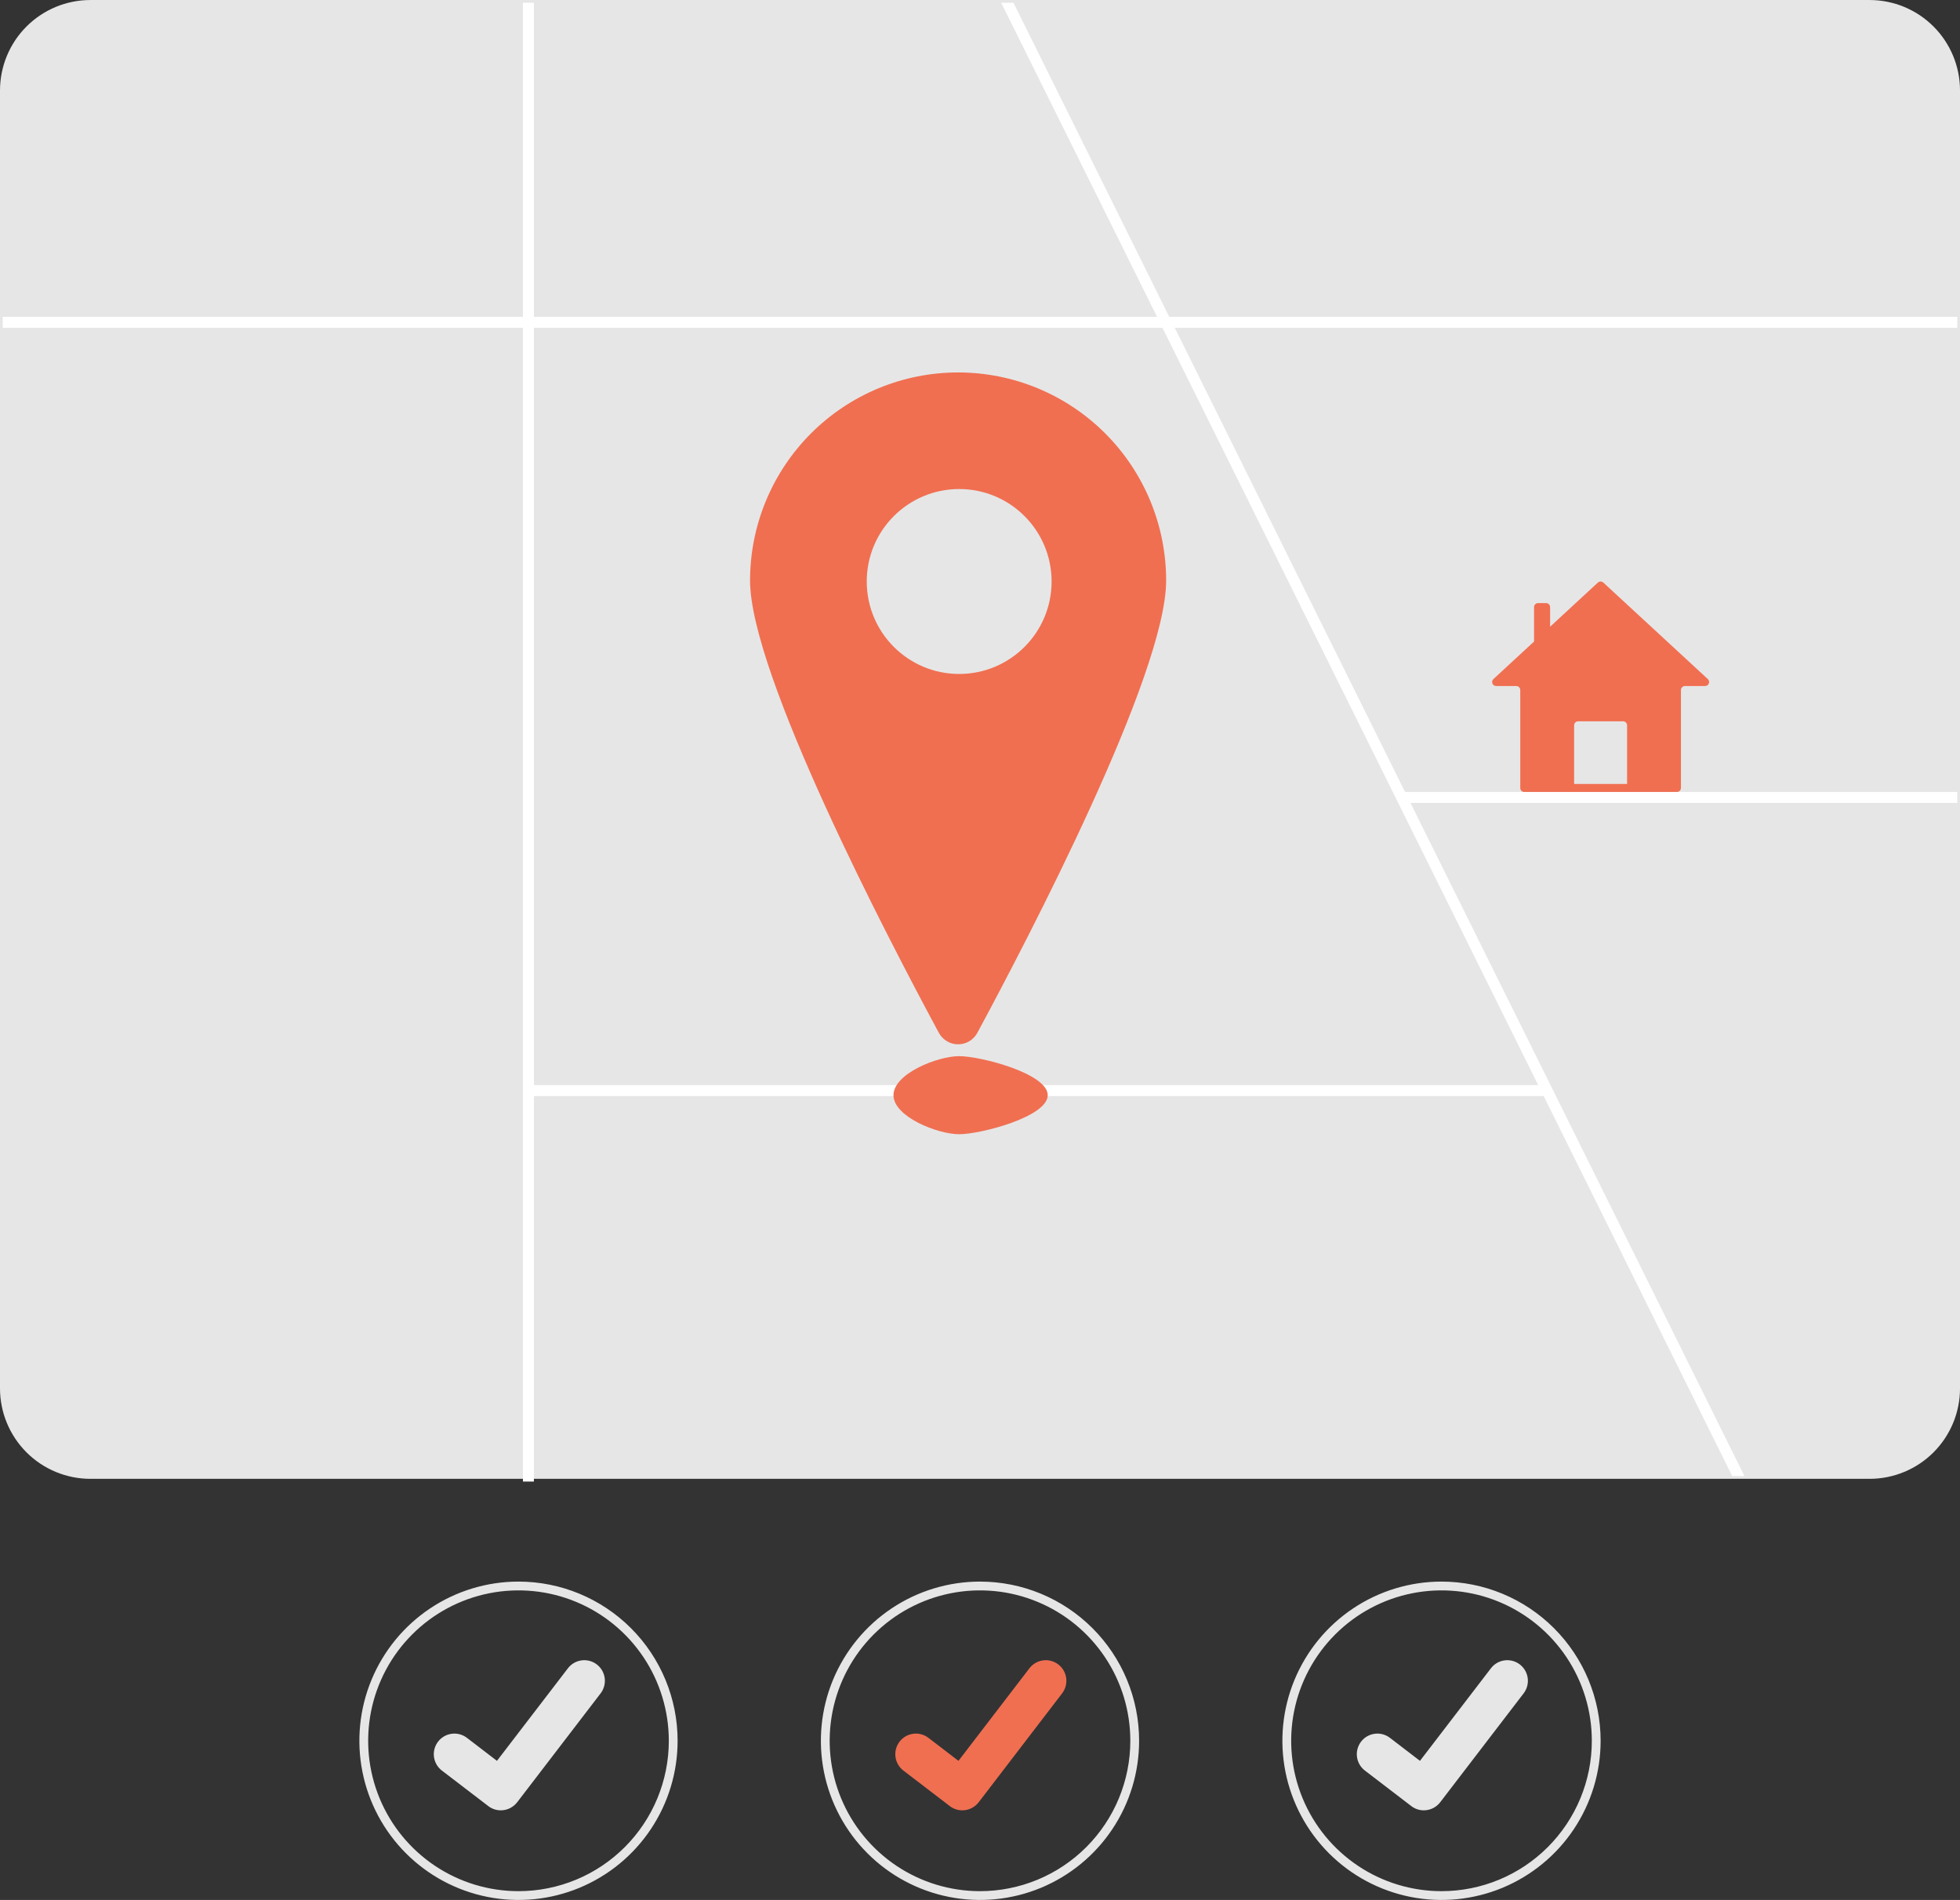 <svg width="292" height="283" viewBox="0 0 292 283" fill="none" xmlns="http://www.w3.org/2000/svg">
<rect x="0" y="0" width="292" height="283" fill="#333333" stroke="none"/>
<g clip-path="url(#clip0_20042_901)">
<path d="M278.544 220.273H13.458C9.89 220.269 6.469 218.85 3.946 216.326C1.423 213.802 0.004 210.381 0 206.812V13.464C0.004 9.895 1.423 6.473 3.946 3.95C6.469 1.426 9.89 0.007 13.458 0.003H278.544C282.112 0.007 285.533 1.426 288.056 3.95C290.578 6.473 291.998 9.895 292.002 13.464V206.812C291.998 210.381 290.578 213.802 288.056 216.326C285.533 218.85 282.112 220.269 278.544 220.273Z" fill="#E6E6E6"/>
<path d="M259.888 219.865H258.069L229.978 163.263L229.163 161.631L208.388 119.763L173.185 48.825L172.378 47.193L149.156 0.408H150.983L174.196 47.196L175.014 48.825L209.32 117.958L210.128 119.589L230.894 161.425L259.888 219.865Z" fill="white"/>
<path d="M291.593 47.199H0.408V48.831H291.593V47.199Z" fill="white"/>
<path d="M291.592 117.964H208.738V119.596H291.592V117.964Z" fill="white"/>
<path d="M79.538 0.408H77.907V220.68H79.538V0.408Z" fill="white"/>
<path d="M230.483 161.628H78.723V163.26H230.483V161.628Z" fill="white"/>
<path d="M173.732 86.478C173.732 100.383 153.285 139.599 145.606 153.837C145.327 154.355 144.913 154.788 144.408 155.09C143.903 155.392 143.326 155.551 142.737 155.551C142.149 155.551 141.572 155.392 141.067 155.09C140.562 154.788 140.148 154.355 139.869 153.837C132.19 139.599 111.743 100.384 111.743 86.478C111.743 78.255 115.009 70.37 120.821 64.556C126.634 58.742 134.517 55.476 142.738 55.476C150.958 55.476 158.842 58.742 164.654 64.556C170.467 70.37 173.732 78.255 173.732 86.478H173.732Z" fill="#F06F51"/>
<path d="M142.898 100.387C150.503 100.387 156.667 94.221 156.667 86.615C156.667 79.008 150.503 72.842 142.898 72.842C135.293 72.842 129.128 79.008 129.128 86.615C129.128 94.221 135.293 100.387 142.898 100.387Z" fill="#E6E6E6"/>
<path d="M142.898 157.314C146.109 157.314 156.092 159.918 156.092 163.129C156.092 166.34 146.109 168.944 142.898 168.944C139.688 168.944 133.111 166.341 133.111 163.129C133.111 159.917 139.687 157.314 142.898 157.314Z" fill="#F06F51"/>
<path d="M214.758 235.579C210.069 235.578 205.486 236.969 201.587 239.574C197.688 242.179 194.649 245.882 192.855 250.214C191.06 254.547 190.591 259.314 191.505 263.914C192.42 268.514 194.677 272.739 197.993 276.055C201.308 279.371 205.532 281.629 210.131 282.544C214.729 283.459 219.496 282.989 223.828 281.194C228.159 279.399 231.861 276.36 234.466 272.46C237.07 268.56 238.46 263.976 238.46 259.286C238.459 252.999 235.961 246.97 231.516 242.524C227.072 238.078 221.044 235.58 214.758 235.579ZM214.758 281.69C210.328 281.691 205.998 280.377 202.315 277.916C198.632 275.455 195.761 271.957 194.065 267.864C192.369 263.771 191.925 259.267 192.789 254.922C193.653 250.576 195.786 246.584 198.918 243.451C202.05 240.318 206.04 238.185 210.384 237.32C214.729 236.455 219.232 236.899 223.324 238.594C227.417 240.29 230.915 243.161 233.376 246.844C235.837 250.528 237.15 254.859 237.15 259.29C237.15 265.23 234.791 270.927 230.591 275.128C226.392 279.328 220.697 281.689 214.758 281.69Z" fill="#E6E6E6"/>
<path d="M226.423 247.92C225.776 247.425 224.96 247.207 224.154 247.314C223.347 247.42 222.615 247.843 222.12 248.489L211.546 262.28L207.072 258.852C206.752 258.607 206.387 258.427 205.998 258.323C205.608 258.219 205.202 258.193 204.803 258.246C204.403 258.299 204.018 258.43 203.669 258.631C203.32 258.833 203.015 259.102 202.77 259.422C202.525 259.742 202.345 260.107 202.241 260.496C202.137 260.886 202.11 261.292 202.163 261.691C202.216 262.091 202.347 262.476 202.549 262.825C202.751 263.174 203.019 263.48 203.339 263.725L210.248 269.013L210.279 269.038C210.809 269.436 211.453 269.651 212.115 269.65C212.587 269.651 213.052 269.542 213.476 269.334C213.899 269.126 214.269 268.824 214.557 268.45L226.992 252.223C227.487 251.577 227.705 250.76 227.598 249.953C227.491 249.146 227.068 248.415 226.423 247.92Z" fill="#E6E6E6"/>
<path d="M146.003 235.579C141.314 235.578 136.731 236.969 132.832 239.574C128.933 242.179 125.895 245.882 124.1 250.214C122.305 254.547 121.836 259.314 122.75 263.914C123.665 268.514 125.923 272.739 129.238 276.055C132.553 279.371 136.777 281.629 141.376 282.544C145.975 283.459 150.741 282.989 155.073 281.194C159.404 279.399 163.107 276.36 165.711 272.46C168.316 268.56 169.705 263.976 169.705 259.286C169.704 252.999 167.206 246.97 162.761 242.524C158.317 238.078 152.289 235.58 146.003 235.579ZM146.003 281.69C141.573 281.691 137.243 280.377 133.56 277.916C129.877 275.455 127.006 271.957 125.31 267.864C123.615 263.771 123.171 259.267 124.034 254.922C124.898 250.576 127.031 246.584 130.163 243.451C133.295 240.318 137.285 238.185 141.63 237.32C145.974 236.455 150.477 236.899 154.569 238.594C158.662 240.29 162.16 243.161 164.621 246.844C167.082 250.528 168.395 254.859 168.395 259.29C168.395 265.23 166.036 270.927 161.837 275.128C157.637 279.328 151.942 281.689 146.003 281.69Z" fill="#E6E6E6"/>
<path d="M157.668 247.92C157.022 247.425 156.205 247.207 155.399 247.314C154.592 247.42 153.861 247.843 153.365 248.489L142.791 262.28L138.317 258.852C137.997 258.607 137.632 258.427 137.243 258.323C136.854 258.219 136.448 258.193 136.048 258.246C135.648 258.299 135.263 258.43 134.914 258.631C134.566 258.833 134.26 259.102 134.015 259.422C133.77 259.742 133.59 260.107 133.486 260.496C133.382 260.886 133.355 261.292 133.408 261.691C133.461 262.091 133.592 262.476 133.794 262.825C133.996 263.174 134.264 263.48 134.584 263.725L141.494 269.013L141.525 269.038C142.054 269.436 142.698 269.651 143.361 269.65C143.832 269.651 144.298 269.542 144.721 269.334C145.144 269.126 145.514 268.824 145.802 268.45L158.237 252.223C158.732 251.577 158.95 250.76 158.843 249.953C158.736 249.146 158.314 248.415 157.668 247.92Z" fill="#F06F51"/>
<path d="M77.248 235.579C72.559 235.578 67.976 236.969 64.077 239.574C60.178 242.179 57.14 245.882 55.345 250.214C53.55 254.547 53.081 259.314 53.995 263.914C54.91 268.514 57.168 272.739 60.483 276.055C63.798 279.371 68.022 281.629 72.621 282.544C77.22 283.459 81.986 282.989 86.318 281.194C90.65 279.399 94.352 276.36 96.956 272.46C99.561 268.56 100.95 263.976 100.95 259.286C100.949 252.999 98.451 246.97 94.007 242.524C89.562 238.078 83.534 235.58 77.248 235.579ZM77.248 281.69C72.819 281.691 68.488 280.377 64.805 277.916C61.122 275.455 58.251 271.957 56.555 267.864C54.86 263.771 54.416 259.267 55.279 254.922C56.143 250.576 58.276 246.584 61.408 243.451C64.54 240.318 68.53 238.185 72.875 237.32C77.219 236.455 81.722 236.899 85.815 238.594C89.907 240.29 93.405 243.161 95.866 246.844C98.327 250.528 99.64 254.859 99.64 259.29C99.64 265.23 97.281 270.927 93.082 275.128C88.882 279.328 83.187 281.689 77.248 281.69Z" fill="#E6E6E6"/>
<path d="M88.913 247.92C88.267 247.425 87.451 247.207 86.644 247.314C85.837 247.42 85.106 247.843 84.611 248.489L74.036 262.28L69.562 258.852C69.242 258.607 68.877 258.427 68.488 258.323C68.099 258.219 67.693 258.193 67.293 258.246C66.894 258.299 66.508 258.43 66.16 258.631C65.811 258.833 65.505 259.102 65.26 259.422C65.015 259.742 64.835 260.107 64.731 260.496C64.627 260.886 64.601 261.292 64.653 261.691C64.706 262.091 64.837 262.476 65.039 262.825C65.241 263.174 65.509 263.48 65.829 263.725L72.739 269.013L72.77 269.038C73.299 269.436 73.943 269.651 74.606 269.65C75.077 269.651 75.543 269.542 75.966 269.334C76.389 269.126 76.759 268.824 77.047 268.45L89.483 252.223C89.977 251.577 90.195 250.76 90.088 249.953C89.981 249.146 89.559 248.415 88.913 247.92Z" fill="#E6E6E6"/>
<path d="M254.431 101.147L238.863 86.773C238.753 86.672 238.608 86.615 238.458 86.615C238.307 86.615 238.163 86.672 238.052 86.773L230.934 93.348V90.43C230.934 90.272 230.871 90.12 230.759 90.007C230.647 89.895 230.494 89.832 230.336 89.832H229.14C229.062 89.832 228.984 89.847 228.911 89.877C228.839 89.907 228.773 89.952 228.717 90.007C228.662 90.063 228.618 90.129 228.588 90.201C228.558 90.274 228.542 90.352 228.542 90.43V95.556L222.489 101.147C222.401 101.228 222.339 101.335 222.312 101.452C222.285 101.569 222.294 101.692 222.338 101.804C222.382 101.916 222.458 102.012 222.558 102.08C222.657 102.147 222.774 102.184 222.894 102.184H225.89C226.049 102.184 226.201 102.247 226.313 102.359C226.425 102.471 226.488 102.623 226.488 102.782V117.365C226.488 117.444 226.504 117.522 226.534 117.594C226.564 117.667 226.608 117.733 226.663 117.789C226.719 117.844 226.785 117.888 226.858 117.918C226.93 117.948 227.008 117.964 227.086 117.964H249.827C249.985 117.964 250.138 117.901 250.25 117.788C250.362 117.676 250.425 117.524 250.425 117.365V102.782C250.425 102.704 250.44 102.626 250.47 102.554C250.5 102.481 250.544 102.415 250.6 102.36C250.655 102.304 250.721 102.26 250.794 102.23C250.866 102.2 250.944 102.184 251.022 102.184H254.025C254.145 102.184 254.262 102.148 254.362 102.08C254.461 102.012 254.537 101.916 254.581 101.804C254.625 101.692 254.634 101.57 254.607 101.452C254.58 101.335 254.519 101.229 254.43 101.147H254.431ZM235.11 107.439H241.805C241.964 107.439 242.116 107.502 242.228 107.614C242.34 107.726 242.403 107.878 242.403 108.037V116.767H234.512V108.038C234.512 107.88 234.575 107.728 234.687 107.615C234.799 107.503 234.951 107.44 235.11 107.44V107.439Z" fill="#F06F51"/>
</g>
<defs>
<clipPath id="clip0_20042_901">
<rect width="292" height="283" fill="white"/>
</clipPath>
</defs>
</svg>
